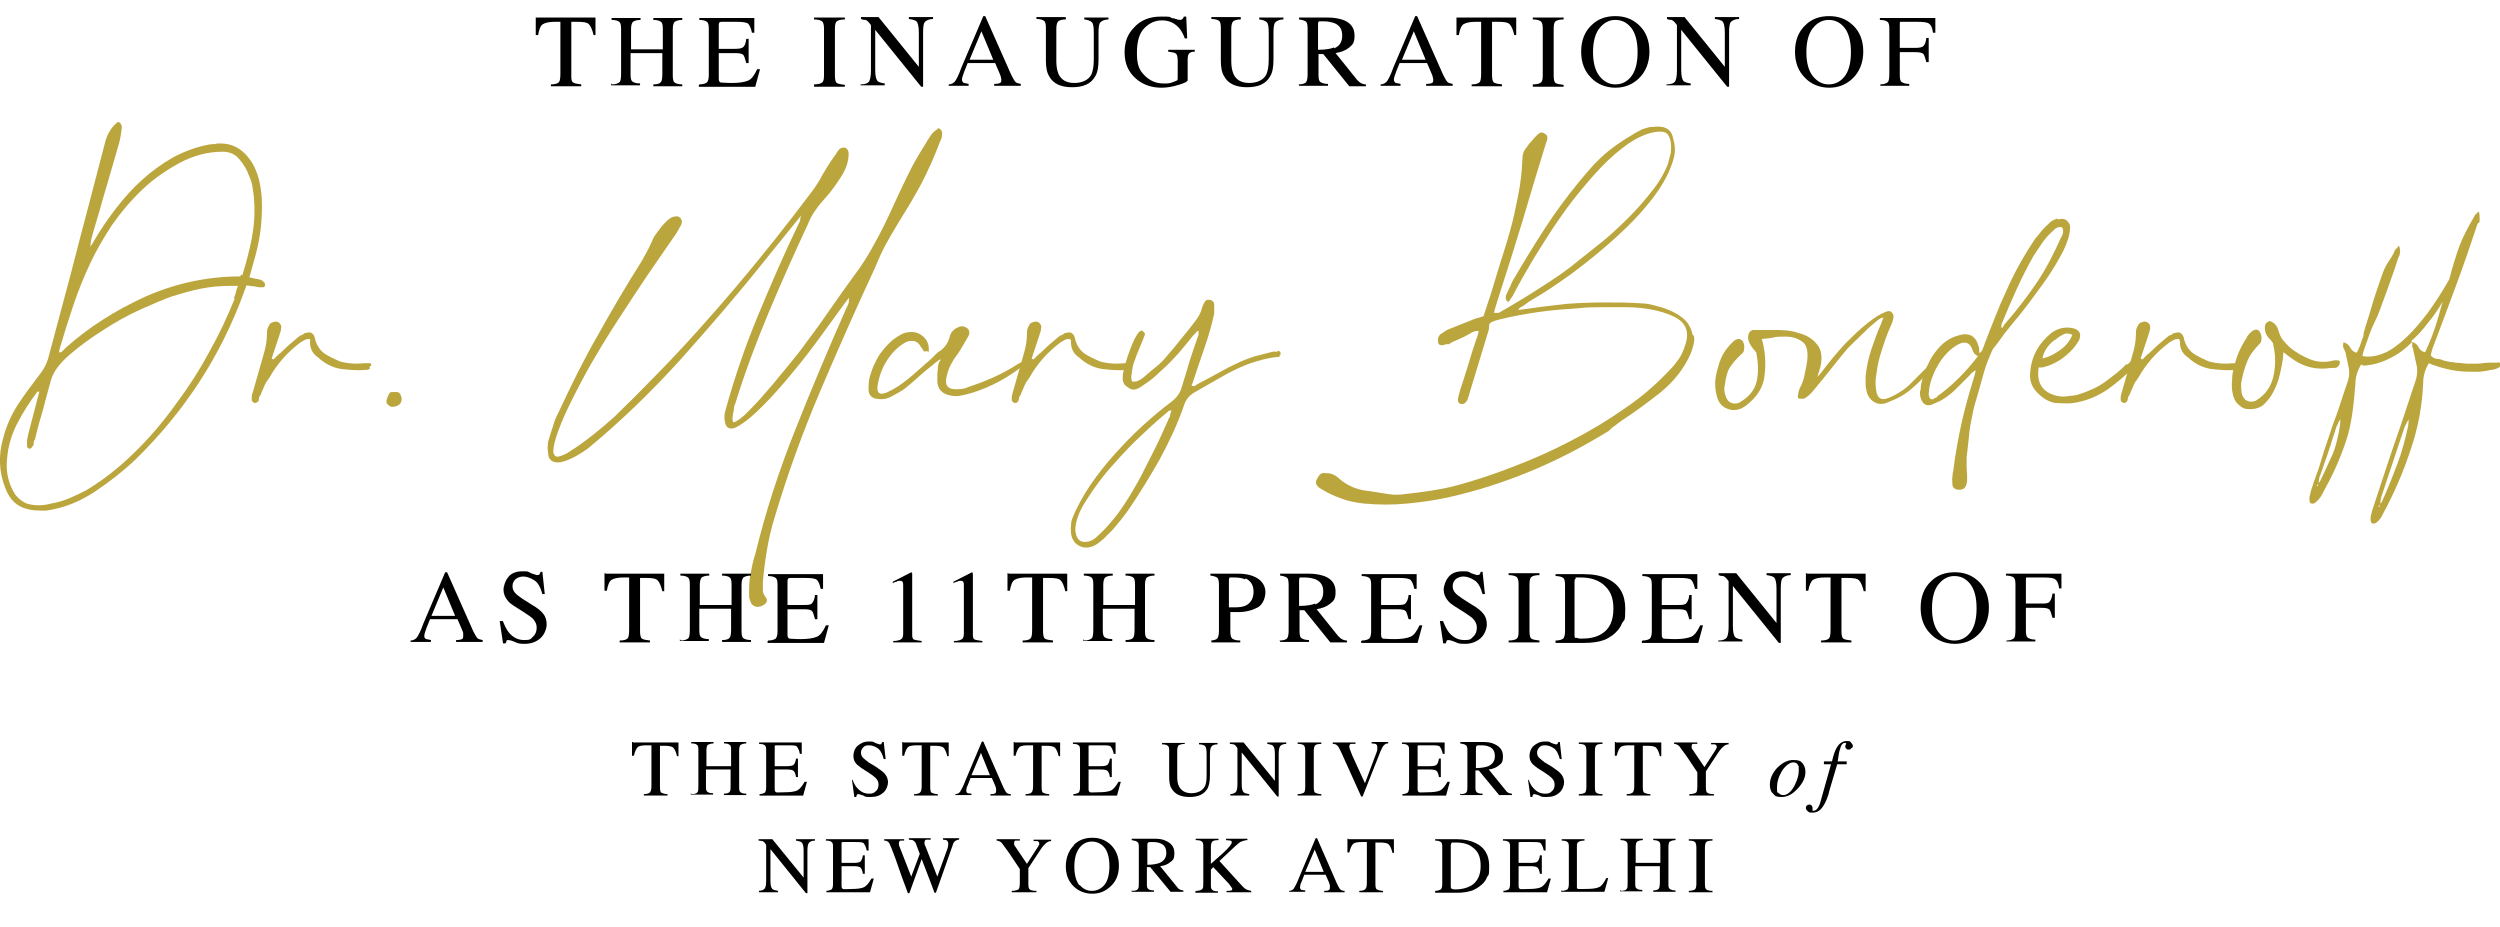 <?xml version="1.0" encoding="UTF-8"?>
<svg id="Layer_1" xmlns="http://www.w3.org/2000/svg" version="1.1" viewBox="0 0 527.3 195.5">
  <!-- Generator: Adobe Illustrator 29.3.1, SVG Export Plug-In . SVG Version: 2.1.0 Build 151)  -->
  <defs>
    <style>
      .st0 {
        fill: #bba53d;
      }
    </style>
  </defs>
  <g>
    <path class="st0" d="M55.4,59.3c.3.2.5.4.5.7s0,.6-.6.6-.9,0-1.6-.2c-.7,0-1.3-.2-1.7-.2-.2.5-.4,1-.6,1.6-4.9,13.4-12.5,25-22.7,35-2.5,2.4-5.4,4.7-8.7,6.9-3.3,2.2-6.7,3.5-10.3,4-1.5,0-2.9,0-4.2-.4-2.1-.6-3.5-2-4.4-4.4-1.3-3.3-1.5-6.9-.4-10.6.7-2.7,1.8-5,3.1-7s2.8-4,4.4-6.1c.8-1,1.5-2.1,1.9-3.4l4.9-18.3c1.2-4.7,2.4-9.3,3.6-13.8,1.2-4.6,2.4-9.2,3.6-13.8.4-1.5,1.1-2.7,2-3.6s.8-.5,1.1-.4c.2.2.4.5.4,1-.2,1.3-.3,2.3-.5,3l-2.6,9c-.6,2-1.2,4-1.7,5.9-.6,2-1.2,3.9-1.7,5.9,0,.2-.1.5-.1.7s0,.5-.1.7c.5-.7.8-1.2,1-1.6,1.3-2.2,2.8-4.4,4.5-6.6,1.7-2.2,3.5-4.2,5.5-6,2-1.8,4.2-3.4,6.5-4.7,2.4-1.3,4.9-2.2,7.5-2.7.2,0,.5-.1.8-.1s.6,0,.8-.1c3.2-.3,5.6,1,7.5,3.9.7,1.2,1.2,2.4,1.5,3.6.3,1.2.5,2.5.6,3.9.2,4.1-.2,8.2-1.4,12.5-.2.7-.4,1.4-.6,2.1-.2.7-.4,1.4-.6,2.2.2,0,.7.2,1.4.3s1.2.3,1.4.4h0ZM49.4,62.7c.2-.4.3-.8.4-1.2,0-.4.3-.8.4-1.2-.4,0-.7,0-1,0h-.7c-2.2,0-4.2.2-6.2.6-2,.4-4,1-6,1.6-1.7.6-3.8,1.5-6.5,2.7-2.7,1.2-5.4,2.7-8,4.4-2.7,1.7-5,3.4-7.1,5.2-2.1,1.8-3.4,3.6-3.9,5.2-.6,2.2-1.2,4.3-1.7,6.3-.6,2-1.2,4.1-1.7,6.3-.2.3-.3.6-.3.9s0,.5-.3.7c-.2.4-.4.5-.7.4-.2,0-.4-.2-.4-.6s0-.8,0-1.1c0-.3.2-.7.2-1.1.4-1.6.8-3.1,1.2-4.6.4-1.5.8-3,1.2-4.6h-.4c-1.6,2.1-3,4.3-4.2,6.6-1.2,2.3-2,4.8-2.2,7.5-.3,2.7.2,5.2,1.7,7.6.7.9,1.5,1.5,2.4,1.9,1.7.5,3.4.5,5.2,0,1.3-.2,2.6-.6,3.8-1.1s2.4-1.1,3.6-1.7c3.5-2.1,6.8-4.7,10-7.8,3.2-3.1,6.1-6.5,8.7-10.1,2.7-3.6,5.1-7.3,7.2-11.2,2.2-3.9,3.9-7.6,5.4-11.3l-.2-.3ZM51.1,58.1c.8-2.6,1.5-5.2,2-7.8s.7-5.3.5-7.9c0-.9-.2-1.8-.3-2.7s-.4-1.8-.8-2.7c-.4-1.2-1.1-2.3-2-3.4-.9-1.1-2.1-1.6-3.5-1.6-3.2,0-6.2.8-9.2,2.4-2.9,1.6-5.5,3.4-7.8,5.6-2.5,2.4-4.6,4.9-6.4,7.5-1.7,2.6-3.3,5.3-4.6,8.1-1.3,2.8-2.5,5.7-3.5,8.7-1,3-2,6.1-2.9,9.2,0,.2-.1.3-.1.4s0,.3-.1.4h.5c.2-.2.3-.3.4-.4.1,0,.3-.2.4-.4,5-4.5,10.7-8.1,17.1-11,6.4-2.8,13.1-4.2,19.9-4.2,0-.2.2-.4.2-.4l.2.2Z"/>
    <path class="st0" d="M78,77.2c0,.3,0,.5,0,.6-.2,0-.3.2-.4.2s-.3,0-.4,0c-1.9.2-3.7,0-5.4-.2-1.7-.3-3.3-1.1-4.7-2.4-1.2-.8-1.7-1.9-1.7-3.1s0-.3,0-.4,0-.2,0-.4c-.4,0-.8,0-1.1.2-.3.2-.6.3-.9.5-2.8,2.1-5,4.6-6.6,7.5-.2.2-.3.5-.5.7s-.3.5-.5.9c-.3.7-.6,1.4-.9,2.1-.2.2-.3.5-.3.7s0,.5-.3.7-.4.2-.6.2c-.4-.2-.6-.4-.6-.6v-.7c0-.2,0-.5.2-.9.4-1.4.8-2.8,1.2-4.2.4-1.4.8-2.8,1.2-4.2.4-1.4.6-2.7.6-3.9s.2-1.5.5-1.9c0-.3.4-.6,1-.7.4-.2.8,0,1.1.2.3.3.5.6.4,1.1,0,.4-.2,1-.5,1.9l-1.5,4.5c.2.2.3.2.4.2.2-.2.5-.5.7-.7s.5-.5.8-.7c.6-.6,1.2-1.1,1.8-1.7.6-.5,1.3-1.1,1.9-1.6.2-.2.4-.3.6-.4.2,0,.5-.2.7-.4.7-.2,1.3-.3,1.6,0,.3.2.6.6.7,1.4.4,1.3,1.1,2.3,2,2.9s2,1.1,3.1,1.6c1.7.5,3.5.6,5.4.4h.9c.2,0,.4,0,.4.4v.2Z"/>
    <path class="st0" d="M81.5,84.9c0-.2,0-.5.2-1s.3-.8.5-1c0-.2.3-.2.6-.2h.6c.2,0,.3,0,.4,0,.3,0,.6.3.7.6.3.6.3,1.2,0,1.7s-1,.8-1.6.8-.5,0-.9-.3c-.3-.2-.5-.5-.5-.8h.1Z"/>
    <path class="st0" d="M197.8,27c.7.2,1,.7.9,1.4,0,.4-.1.9-.4,1.4-1.2,3.2-2.5,6.1-4,9-1.5,2.8-3.2,5.6-5,8.5-.9,1.5-1.8,3-2.6,4.5s-1.5,3.1-2.2,4.8c-4,8.6-7.8,17.2-11.5,25.9s-6.9,17.5-9.6,26.6c-.7,2.2-1.2,4.4-1.6,6.7-.4,2.3-.7,4.6-.9,7v1.7c0,.6.3,1.1.7,1.6.3.5.2,1-.4,1.4-.4.3-.9.5-1.4.5-.8,0-1.4-.5-1.6-1.4-.2-.4-.2-.8-.2-1.1v-1c0-1.3.1-2.6.4-3.9.2-1.2.5-2.5.9-3.7,2.2-9.1,5.1-17.9,8.5-26.4,3.4-8.6,7-17.1,10.8-25.7.2-.3.3-.6.4-.9,0-.3.1-.6.1-1.1-.2.2-.6.7-1.1,1.4-1.1,1.5-2.6,3.6-4.5,6.2s-3.9,5.3-6.1,7.9c-2.2,2.7-4.3,5.1-6.5,7.3-2.2,2.2-4.1,3.8-5.8,4.6-1.2.5-2,0-2.2-1.2-.2-.9-.1-1.7.1-2.4,1.9-6.9,4.2-13.6,6.9-20.1s5.5-13,8.6-19.4c.2-.3.3-.6.3-.9s.1-.6.3-.9c-1.4,1.7-2.8,3.5-4.2,5.2s-2.8,3.5-4.2,5.2c-5.6,7-11.5,13.8-17.4,20.4-6,6.6-12.4,12.8-19.3,18.5-.7.5-1.6,1.1-2.7,1.7s-2.1,1-3.1,1.2c-1.7.2-2.6-.5-2.6-2.1-.2-.9,0-1.7,0-2.2.3-1.1.7-2.2,1-3.2.3-1.1.7-2.1,1.2-3,2.6-5.6,5.3-11.1,8.3-16.3,2.9-5.2,6-10.5,9.3-15.7.4-.7.8-1.5,1.2-2.2s.7-1.5,1.1-2.3c0-.2.3-.6.7-1.2.4-.5.8-1.1,1.2-1.6.5-.5.9-1,1.4-1.4s.9-.6,1.2-.6c.7-.2,1.1,0,1.4.4.3.4.3.9,0,1.5-.2.2-.3.5-.4.7-.1.2-.3.4-.4.7-2.1,3-4.1,6-6.2,9-2,3-4,6-6,9.1-.8,1.2-2,3.1-3.6,5.7-1.5,2.5-3.1,5.2-4.6,8.1s-2.9,5.6-4,8.3c-1.1,2.7-1.7,4.7-1.7,6.2.2.7.5,1,1.1.9.8-.2,1.5-.5,2.1-.9,3.5-2.2,6.7-4.8,9.7-7.5,2.9-2.8,5.8-5.7,8.7-8.7,6-6.1,11.7-12.5,17.2-19s10.8-13.2,15.9-20c.5-.7,1-1.4,1.4-2.1.4-.7.8-1.5,1.2-2.1.4-.7.8-1.3,1.2-1.9.4-.6.8-1.2,1.2-1.7,0-.2.2-.3.3-.5s.3-.3.4-.5c.5-.3,1-.4,1.4-.1.3.2.5.6.5,1.1,0,1.6-.5,3.2-1.6,4.9s-2.1,3.1-3.1,4.2c-.8.9-1.6,1.8-2.2,2.7-.7.9-1.2,1.9-1.7,3.1-2.9,6.2-5.7,12.5-8.3,18.7-2.6,6.2-5,12.6-7,19.1-.2.4-.3.8-.3,1.1s-.1.7-.2,1.1c0,.3-.1.6-.1.9s0,.6.2.9c.7-.2,1.9-1,3.4-2.6,1.5-1.5,3.1-3.3,4.7-5.2,1.6-2,3.2-3.8,4.6-5.6,1.5-1.8,2.4-3.1,2.9-3.8,1.7-2.2,3.3-4.5,4.9-6.8,1.6-2.3,3.2-4.6,4.9-6.9,1.7-2.2,3.1-4.5,4.4-6.9,1.3-2.3,2.5-4.8,3.7-7.4,1.1-2.4,2.2-4.8,3.3-7,1.1-2.3,2.4-4.5,3.8-6.7.3-.6.7-1.1,1-1.6s.8-1,1.5-1.4v-.2Z"/>
    <path class="st0" d="M215.8,76.1l.9.2-.5.5c-.2.2-.3.3-.5.4-3.2,2.5-6.7,4.4-10.5,5.6-.8.2-1.6.5-2.4.6-.7.2-1.5.2-2.4,0-1.7-.3-2.7-1.4-2.7-3.1s0-1.4.1-2.4c0-1,.3-1.7.7-2.1-.3,0-.7.3-1.2.7-.5.4-.8.7-1.1.9-.9.7-1.8,1.5-2.7,2.3s-1.8,1.6-2.7,2.3c-1,.7-2,1.2-2.9,1.7-1,.5-2,.6-3.1.4-1-.2-1.5-.8-1.6-1.7,0-1.1,0-2.1.3-3.1s.6-1.9,1.1-2.8c.4-.9.9-1.8,1.6-2.6.6-.8,1.3-1.5,2.1-2.2,1.2-.9,2.2-1.5,3.1-1.6,1.2-.2,2.2,0,3.1.7.9.7,1.4,1.6,1.4,2.8s0,.5-.2.5-.5,0-.9,0c0-.2-.1-.3-.2-.4,0,0-.1-.3-.3-.4-.6-1.3-1.6-1.7-3.1-1.2-1.7.9-3,2.2-4.1,3.9-1.1,1.7-1.7,3.5-2,5.3-.2,1.6.4,2.1,1.9,1.5l1.2-.6c.4-.2.8-.5,1.2-.7,1.3-.9,2.6-1.9,3.7-2.9,1.1-1,2.3-2,3.4-3,.3-.3.6-.6.9-.9.2-.2.5-.5.9-.7,1.1-.8,1.7-1.8,2-2.9.2-1.1,1-1.8,2.1-2.2.7-.2,1.2,0,1.7.4.4.4.5,1,.1,1.7-.2.4-.5.8-.7,1.2-.2.4-.5.8-.7,1.2-.4.7-.8,1.3-1.2,1.8s-.7,1.1-1.1,1.8c-.4.8-.7,1.7-.9,2.7-.3,1.6.3,2.4,2,2.4s2-.2,2.7-.5c3.7-1.2,7.1-2.7,10.2-4.7.5-.3.9-.5,1.2-.6h0Z"/>
    <path class="st0" d="M238.6,77.2c0,.3,0,.5-.1.6-.2,0-.3.2-.4.2s-.3,0-.4,0c-1.9.2-3.7,0-5.4-.2-1.7-.3-3.3-1.1-4.7-2.4-1.2-.8-1.7-1.9-1.7-3.1s-.1-.3-.1-.4,0-.2-.1-.4c-.4,0-.8,0-1.1.2s-.6.3-.9.5c-2.8,2.1-5,4.6-6.6,7.5-.2.2-.3.5-.5.7s-.3.5-.5.9c-.3.7-.6,1.4-.9,2.1-.2.2-.3.5-.3.7s-.1.5-.3.7-.4.2-.6.2c-.4-.2-.6-.4-.6-.6v-.7c0-.2.1-.5.2-.9.4-1.4.8-2.8,1.2-4.2.4-1.4.8-2.8,1.2-4.2.4-1.4.6-2.7.6-3.9s.2-1.5.5-1.9c0-.3.4-.6,1-.7.4-.2.8,0,1.1.2.3.3.5.6.4,1.1,0,.4-.2,1-.5,1.9l-1.5,4.5c.2.2.3.2.4.2l.7-.7c.2-.2.5-.5.8-.7.6-.6,1.2-1.1,1.8-1.7.6-.5,1.3-1.1,1.9-1.6.2-.2.4-.3.6-.4.2,0,.5-.2.7-.4.7-.2,1.3-.3,1.6,0,.3.2.6.6.7,1.4.4,1.3,1.1,2.3,2,2.9s2,1.1,3.1,1.6c1.7.5,3.5.6,5.4.4h.9c.2,0,.4,0,.4.4v.2Z"/>
    <path class="st0" d="M269.5,74c.4,0,.6.2.6.5s0,.3-.1.4c0,0-.2.2-.2.4,0,0-.2,0-.5,0-1.9.2-3.7.7-5.5,1.3-1.7.6-3.4,1.4-5.1,2.3-1.2.7-2.3,1.3-3.5,2-1.2.7-2.3,1.3-3.5,2-.8.5-1.5,1.3-1.9,2.4-1.4,4.1-3.2,7.9-5.2,11.6-2.1,3.7-4.3,7.3-6.7,10.8-.7.9-1.3,1.8-2.1,2.7-.7.9-1.4,1.7-2.2,2.4-.5.6-1.2,1.2-2,1.8-.8.6-1.7.9-2.5.9s-1.5-.3-2.1-.8-1-1.3-1.1-2.2c0-.5-.1-1,0-1.6,0-.6.1-1.1.3-1.6.9-2.3,2.2-4.6,3.7-6.9,1.6-2.3,3.3-4.5,5.2-6.6s3.8-4.1,5.9-6c2.1-1.9,4.1-3.6,6-5,1.2-.9,1.9-1.9,2.2-3,.6-1.9,1.2-3.8,1.7-5.6.6-1.8,1.2-3.7,1.9-5.6v-.8h-.2c-.2.2-.3.3-.4.4,0,0-.2.3-.4.4-1.1,1.4-2.2,2.7-3.3,4-1.1,1.2-2.3,2.5-3.6,3.6-1.2,1.2-2.4,2.2-3.7,3-.5.4-1,.7-1.6.9-.6.2-1.2,0-1.7-.4-.7-.4-1-.9-1.1-1.6,0-.6,0-1.3.2-1.9,0-.5.2-1.1.5-1.9.2-.8.5-1.6.8-2.4s.6-1.6,1-2.4c.4-.7.7-1.3,1.1-1.6.2-.2.5-.2.7,0s.4.4.4.6l-.4,1.1c-.3.8-.7,1.6-1,2.4-.3.7-.6,1.5-.9,2.4-.2.5-.3,1-.4,1.6,0,.5-.2,1.1-.2,1.6,0,0,0,.4.2.9.5,0,.9,0,1.3-.2.4-.2.7-.4,1.1-.7.8-.7,1.7-1.5,2.6-2.2.9-.7,1.7-1.5,2.4-2.4,1-1.2,2-2.3,2.9-3.5,1-1.2,1.9-2.3,2.8-3.5.8-1,1.4-2,1.6-3,.2-.5.3-.9.5-1.1.2-.6.7-.8,1.4-.6.5.2.7.5.7,1.1v1.7c-.5,2.4-1.2,4.8-2,7.1-.8,2.3-1.6,4.7-2.4,7.1,0,.2-.2.5-.4,1,.4.2.7.2.9,0s.4-.3.6-.4c1.4-.7,2.8-1.5,4.1-2.2,1.3-.7,2.7-1.5,4.1-2.1,1.2-.6,2.3-1,3.5-1.4,1.2-.3,2.3-.6,3.5-.9.7-.2,1.1-.2,1.4,0v-.3ZM246.5,88.3c.2-.2.3-.5.3-.7s.1-.6.3-1c-.2,0-.3,0-.4,0h-.1c-1.3,1.1-3.1,2.6-5.3,4.7-2.2,2-4.4,4.3-6.5,6.7-2.2,2.4-4,4.9-5.6,7.4-1.6,2.4-2.4,4.6-2.4,6.5.2,1.6.8,2.4,2,2.4s2-.5,3.1-1.6c1.2-1.1,2.3-2.4,3.6-4,1.2-1.6,2.4-3.4,3.6-5.5,1.2-2,2.2-4,3.2-6s1.9-3.7,2.6-5.3c.7-1.6,1.3-2.8,1.6-3.6h0Z"/>
    <path class="st0" d="M357.2,70.5c.2.7.2,1.5,0,2.2s-.4,1.5-.7,2.1c-1.4,3.1-3.5,5.7-6.3,8-2.8,2.2-5.5,4.2-8.3,6-.4.3-.9.7-1.3,1-.5.3-.9.7-1.3,1.1-.5.3-.8.5-1,.6-10.2,6.2-21,10.7-32.4,13.3-3,.7-6,1.1-9,1.4s-6.1.3-9.3,0c-1.7-.2-3.3-.5-4.8-1.1-1.5-.5-3.1-1.3-4.5-2.2-.7-.5-.9-1.1-.6-1.7.2-.4.4-.8.7-1.1.3-.3.7-.4,1.1-.3.5,0,1,0,1.5.2s1,.5,1.4.9c1.8,1.6,4,2.5,6.6,2.7,1.2.2,2.5.4,3.7.6s2.5.2,3.7,0c1.8-.2,3.6-.4,5.4-.7,1.8-.3,3.6-.6,5.4-1.1,3.7-1,7.7-2.3,11.8-3.9,4.2-1.6,8.3-3.4,12.3-5.5,4.1-2.1,7.9-4.4,11.6-7,3.7-2.5,6.8-5.3,9.5-8.2.7-.7,1.2-1.4,1.7-2.1s.9-1.6,1.2-2.5c1.2-3.1.4-5.2-2.4-6.5-1.5-.7-3-1.1-4.5-1.4-1.6-.3-3.4-.5-5.5-.5s-3.3,0-4.9,0-3.3,0-4.9.2c-2.9.2-5.8.4-8.5.8-2.8.4-5.6.9-8.4,1.6s-1.9,1.1-2.2,2.2l-4.1,13.5c0,.2-.1.4-.2.6,0,.2-.1.5-.2.6-.3.7-.8,1-1.4.9-.6-.2-.7-.7-.5-1.5l.4-1.5c.6-1.7,1.1-3.5,1.7-5.3.5-1.8,1.1-3.6,1.7-5.4.2-.3.3-.9.5-1.7-.4,0-.8,0-1.1.2-.3,0-.6.3-.8.4-.7.4-1.5.8-2.2,1.1-.7.3-1.5.6-2.2,1.1h-.6c-.7.3-1.2.3-1.5,0-.2-.2-.2-.6-.2-1s.2-.7.4-1c.7-.5,1.2-.8,1.5-1,1-.4,2-.8,3-1.2,1-.4,2-.8,3-1.2.7-.2,1.2-.3,1.7-.5.2-.7.5-1.4.7-2.1.2-.7.5-1.5.7-2.1.7-2.3,1.4-4.6,2.1-6.9.7-2.3,1.5-4.6,2.1-6.9.7-2.4,1.2-4.9,1.7-7.4s.8-5,.9-7.6c0-1.1.3-2,.9-2.6.3-.5.7-1,1.1-1.4.4-.5.8-.9,1.2-1.3.5-.5,1-.6,1.5-.2.5.2.7.7.5,1.4-.2.5-.3.9-.4,1.2-1.6,5.2-3.2,10.4-4.7,15.6-1.6,5.2-3.2,10.4-4.9,15.6-.2.7-.4,1.3-.6,1.9-.2.6-.4,1.3-.6,2.1.2,0,.4,0,.6,0s.3,0,.4,0c3-1.7,6-3.5,8.9-5.4,2.9-1.8,5.8-3.8,8.4-6,1.4-1.1,3-2.4,4.9-3.9,1.8-1.5,3.6-3.2,5.4-5s3.4-3.7,4.9-5.6c1.5-1.9,2.5-3.7,3.2-5.5.2-.7.4-1.5.6-2.3.1-.8.1-1.6,0-2.4-.2-.9-.5-1.5-.9-1.8s-1.1-.4-2-.3c-1.9.2-3.9,1.1-5.9,2.4-2,1.4-4,3.1-6,5.2-2,2.1-3.9,4.4-5.9,6.9-1.9,2.5-3.7,5.1-5.3,7.6-1.6,2.5-3.1,4.9-4.4,7.2-1.3,2.2-2.3,4.1-3.1,5.6-.2.2-.3.3-.4.5,0,.2-.2.3-.4.5-.3-.2-.5-.5-.5-.8s0-.5.1-.7c.3-.7.6-1.3.9-1.9.2-.6.5-1.2.9-1.8,2.1-3.6,4.2-7,6.4-10.4,2.2-3.4,4.6-6.6,7.2-9.8,1.1-1.3,2.1-2.5,3.1-3.6,1-1,2-2,3-2.8s2.1-1.6,3.2-2.3c1.1-.7,2.4-1.5,3.9-2.3.6-.2,1.2-.4,1.7-.5.6,0,1.2-.1,1.7-.1,1.8,0,2.9.8,3.2,2.5.4,1.3.5,2.6.2,3.9-.7,2.8-2.2,5.7-4.5,8.7s-5,5.8-8,8.5-6.1,5.2-9.2,7.5c-3.2,2.3-5.9,4.1-8.2,5.4-.4.2-.8.5-1.2.8-.4.3-.8.6-1.2.8-.2,0-.3.2-.3.2,0,0-.1.2-.3.4,1.7-.2,3.4-.5,5.1-.7s3.4-.4,5.1-.6c2.7-.2,5.3-.3,8-.3s5.3,0,8,.2c1,0,2.1.3,3.2.6,1.2.3,2.3.7,3.3,1.2s1.9,1.1,2.7,1.9c.7.8,1.2,1.8,1.4,2.9l.2.3Z"/>
    <path class="st0" d="M408.1,76.2c.2.2.2.5,0,.6,0,.2-.3.5-.6.9-1.5,1.7-2.9,3.1-4.2,4.2-1.3,1.2-3.1,2.2-5.2,3-.9.4-1.8.4-2.6,0-.8-.4-1.4-1.1-1.7-2-.2-.7-.3-1.3-.3-1.8v-1.8c.2-1.9.6-3.8,1.2-5.6.6-1.8,1.3-3.7,2.1-5.5,0-.2.1-.3.2-.5,0-.2.1-.3.2-.5v-.2c-.5,0-1,.4-1.7,1s-1.5,1.2-2.2,2c-.8.7-1.5,1.5-2.2,2.1l-1.4,1.4c-1.2,1.4-2.3,2.8-3.5,4.3s-2.3,2.9-3.5,4.3c-.6.8-1.3,1.5-2.2,2-.3,0-.7,0-1.1,0-.2-.2-.3-.5-.1-1,0-.2,0-.4.1-.6,0-.2.2-.4.2-.6.4-.7.7-1.5.9-2.3.2-.8.3-1.6.5-2.4.5-2.6.2-4.3-.7-5-1-.8-2.2-1.2-3.7-1.2s-1.7,0-2.6.2-1.7.2-2.4.3c.7,2.4.9,4.9.6,7.5-.2,2.6-1.6,4.8-4,6.6-.8.6-1.7.9-2.5.9s-1.7-.3-2.4-.9c-.7-.6-1.1-1.4-1.3-2.5-.2-1-.3-2-.2-2.9.1-1,.3-1.9.6-2.8.3-1.2.7-2.1,1.1-2.8.4-.7,1-1.5,1.9-2.4.7-.7,1.4-.9,1.9-.5.3.2.5.6.6,1.2,0,.5,0,1-.2,1.4l-.4.4c-1.2,1.1-2,2.1-2.5,2.9s-.8,2.1-1,3.6c-.2.8-.1,1.5.1,2.1.2.7.5,1.3,1.1,1.6.6.3,1.2.3,1.9,0,2-1.2,3.2-2.6,3.6-4.4.4-1.7.4-3.7,0-5.7,0-.2,0-.4-.2-.6s-.3-.5-.5-.6c-.7-.9-1.1-1.7-1.1-2.4s.3-1.4,1-1.6h4.2c1.8,0,3.6,0,5.3.6,1.7.4,3.1,1.2,4.1,2.5,1,1.2,1.2,3.1.4,5.6-.2.4-.2.6-.2.6,0,0,0,.2-.2.6.4-.4.7-.7.9-1,.7-.9,1.5-2,2.6-3.3s2.2-2.6,3.5-3.8c1.2-1.2,2.5-2.4,3.8-3.4s2.5-1.8,3.6-2.2c.7-.3,1.1-.2,1.4.2.3.4.4.8.2,1.2,0,.4-.2.8-.3,1.1-.1.3-.3.6-.4.9-.7,1.6-1.2,3.1-1.7,4.7-.5,1.5-.9,3.1-1.1,4.8-.2,1-.3,2.2-.1,3.5.2,1.8,1.1,2.4,2.7,1.7,1.9-.8,3.4-1.8,4.5-2.9s2.3-2.3,3.7-3.7c.5-.5.9-.8,1.2-1,0,0,.3,0,.7.2h-.4Z"/>
    <path class="st0" d="M434,46.3c.7-.2,1.4-.2,1.9.2s.8,1,.7,1.7c0,1.2-.5,2.8-1.4,4.7-1,1.9-2.1,3.8-3.4,5.7s-2.7,3.7-4,5.5c-1.3,1.7-2.4,3.1-3.2,4-.7.9-1.5,1.8-2.2,2.8s-1.4,1.9-2.1,2.8c-.2.4-.6,1.3-1.1,2.6-.5,1.3-.9,2.7-1.3,4.2s-.8,2.9-1.2,4.2c-.4,1.3-.6,2.3-.7,2.9-.3,1.4-.6,2.9-.7,4.4-.2,1.5-.3,3.1-.5,4.5v1.9c0,.6.1,1.3.1,1.9v1.1c0,.3-.1.6-.2.9-.2.7-.7,1-1.5,1s-1.4-.4-1.4-1.2-.1-1,0-1.5c0-.5.1-1,.2-1.4.4-3.3,1-6.6,1.7-9.8.7-3.2,1.6-6.4,2.6-9.6l.4-1.5v-.2c-.6.3-1,.7-1.4,1.2l-2.7,2.7c-.9.9-1.8,1.6-2.9,2.3-.7.4-1.5.7-2.1,1-1.2.5-2.1,0-2.5-1.4-.2-.7-.2-1.2,0-1.7,0-1,.3-2.1.7-3.3.4-1.2,1-2.4,1.6-3.5.7-1.1,1.5-2.1,2.4-2.9s2-1.4,3.1-1.7c1.2-.4,2.1-.4,2.9,0s1.3,1.3,1.6,2.5c0,.2.1.7.1,1.2.3-.2.6-.5.7-.9.1-.3.3-.7.4-1.1.7-1.9,1.5-3.8,2.2-5.6.7-1.8,1.5-3.7,2.4-5.6,1.7-3.9,3.8-7.6,6.1-11,.4-.5.9-1,1.3-1.6.5-.5.9-1,1.4-1.4.4-.5,1-.9,1.9-1.2h.1ZM408.6,83.6c3.2-2.3,6-5.1,8.6-8.5-.6-.2-1-.7-1.2-1.4-.5-1.4-1.5-1.8-2.9-1.1-1.7.9-3,2.3-4.1,4-1.1,1.8-1.8,3.6-2.1,5.4,0,.4-.1.8-.1,1.1s.1.7.4,1.1c.2,0,.4,0,.6,0,.2-.2.3-.3.4-.3s.3,0,.4-.3h0ZM434.8,50c.4-.7.5-1.5.1-2.1-.6,0-1,0-1.1.2-.2,0-.5.3-.9.7-.8.7-1.6,1.6-2.2,2.5s-1.2,1.8-1.8,2.7c-1.3,2.3-2.5,4.7-3.6,7.1-1.1,2.4-2.1,4.8-3.1,7.2,0,.2-.1.4-.1.7l.2.2c.3-.5.5-.8.6-.9,2.6-3,4.8-5.9,6.7-8.7,1.9-2.8,3.6-6.1,5.2-9.7h0Z"/>
    <path class="st0" d="M448.7,76.9c.4-.4.7-.7.9-.7h1.3c-.2.4-.3.7-.4.7-1.7,1.9-3.7,3.6-5.9,5.2-2.2,1.5-4.6,2.5-7.3,2.9-1.3.2-2.6,0-3.8,0-1.2-.2-2.3-.8-3.3-1.7-1.5-1.3-2.2-2.9-2-4.6.2-3.4,1.7-6.2,4.5-8.5,1.4-1,2.9-1.3,4.4-1s2,1.2,1.4,2.6c-.2.3-.4.6-.6.9s-.4.6-.7.9c-1.8,2-3.9,3.3-6.4,3.9h-.8c-.5,3.3.8,5.3,3.9,6,.9.2,1.8.2,2.6,0,.8,0,1.7-.2,2.5-.5,1.8-.6,3.6-1.4,5.2-2.6s3.1-2.3,4.4-3.7v.2ZM433.5,71.6c-1.5,1.1-2.4,2.4-2.7,4,1.4-.3,2.7-1,3.9-1.9,1.2-.9,2-2,2.4-3.1-.7-.3-1.4-.4-2,0-.6.3-1.1.6-1.6,1.1h0Z"/>
    <path class="st0" d="M472.5,77.2c0,.3,0,.5-.1.6-.2,0-.3.2-.4.2s-.3,0-.4,0c-1.9.2-3.7,0-5.4-.2-1.7-.3-3.3-1.1-4.7-2.4-1.2-.8-1.7-1.9-1.7-3.1s-.1-.3-.1-.4,0-.2-.1-.4c-.4,0-.8,0-1.1.2-.3.2-.6.3-.9.5-2.8,2.1-5,4.6-6.6,7.5-.2.2-.3.5-.5.7s-.3.5-.5.9c-.3.7-.6,1.4-.9,2.1-.2.2-.3.5-.3.7s-.1.5-.3.7c-.2.2-.4.2-.6.2-.4-.2-.6-.4-.6-.6v-.7c0-.2.1-.5.2-.9.4-1.4.8-2.8,1.2-4.2.4-1.4.8-2.8,1.2-4.2.4-1.4.6-2.7.6-3.9s.2-1.5.5-1.9c0-.3.4-.6,1-.7.4-.2.8,0,1.1.2.3.3.5.6.4,1.1,0,.4-.2,1-.5,1.9l-1.5,4.5c.2.2.3.2.4.2.2-.2.5-.5.7-.7s.5-.5.8-.7c.6-.6,1.2-1.1,1.8-1.7.6-.5,1.3-1.1,1.9-1.6.2-.2.4-.3.6-.4.2,0,.5-.2.7-.4.7-.2,1.3-.3,1.6,0,.3.2.6.6.7,1.4.4,1.3,1.1,2.3,2,2.9s2,1.1,3.1,1.6c1.7.5,3.5.6,5.4.4h.9c.2,0,.4,0,.4.4v.2Z"/>
    <path class="st0" d="M493.3,76.1c.2,0,.3.2.2.4,0,.4-.2.7-.5.9-.2.2-.4.2-.6.2s-.5,0-.7,0c-3.2.5-6-.2-8.6-2.2-.2-.2-.5-.3-.7-.5s-.5-.4-.8-.6c0,1-.2,2.2-.5,3.6s-.6,2.7-1.2,3.9c-.5,1.2-1.2,2.3-2.1,3.2-.8.9-1.9,1.3-3.2,1.3s-1.7-.3-2.4-.9c-.7-.6-1.1-1.4-1.3-2.5-.2-.9-.2-1.9-.1-2.9,0-1,.2-2,.5-2.9.5-2.2,1.4-4.1,2.6-5.9,0-.2.3-.5.6-.9.7-.7,1.4-1,1.9-.6.3.3.5.8.6,1.3,0,.5,0,1-.2,1.3-1.3,1.3-2.3,2.6-2.8,3.9-.5,1.2-1,2.8-1.3,4.6,0,.6,0,1.3.1,2.1.2.7.5,1.3,1.1,1.6.6.3,1.2.3,1.9,0,2-1.2,3.2-2.9,3.7-5.1s.5-4.4,0-6.5c0-.2,0-.5-.2-.7s-.3-.5-.5-.6c-.7-.7-1.1-1.5-1.1-2.4s.3-1.2,1-1.5c1,.3,1.6,1,1.9,2.1.2.7.5,1.4.9,1.9s.9,1,1.4,1.5c1.4,1.2,2.9,2,4.4,2.6s3.2.7,5,.2h1.3-.3Z"/>
    <path class="st0" d="M526.9,76.4c.3,0,.5.2.5.5s-.2.6-.5.7c-.4.2-.9.4-1.4.4-.8.2-1.6.3-2.4.4-.8,0-1.6,0-2.4,0-2.4,0-4.9-.5-7.4-1.4-.2,0-.5-.2-1-.4-.8,1.3-1.2,2.7-1.2,4.1-.2,4.9-1.1,9.7-2.7,14.3-1.5,4.6-3.5,9.2-5.9,13.6-.2.5-.6,1-1,1.4s-.8.5-1.1.4c-.2,0-.4-.3-.4-.9s0-.5.1-.8c0-.3.2-.6.2-.9,1-3.1,2-6.1,3-9.1s2-6,3.1-9.1l1.5-4.5c.5-1.5,1-3.1,1.5-4.5.4-1.1.5-2.1.4-3.1-.2-1-.4-1.9-.6-2.8,0-.3-.2-.6-.2-.9s-.2-.5-.2-.7-.1-.3,0-.4v-.6c-1.4,1.4-2.9,2.6-4.6,3.4-1.7.9-3.4,1.4-5.2,1.6-.2,0-.3,0-.5,0-.2,0-.3-.2-.5-.2-.8,1.3-1.2,2.7-1.2,4.1-.2,2.4-.4,4.6-.7,6.5-.3,2-.7,3.8-1.3,5.6-.6,1.8-1.3,3.6-2.1,5.4-.8,1.8-1.9,3.9-3.1,6.1-.3.5-.7.9-1,1.2-.4.4-.8.5-1.1.4-.2,0-.4-.3-.4-.9s0-.5.1-.8c0-.3.2-.6.2-.9.5-1.5.9-2.8,1.3-3.8s.7-2.1,1-3.1.6-2,1-3.1.8-2.4,1.3-3.9c.6-1.5,1.1-3,1.6-4.5s1-3.1,1.5-4.5c.4-1.1.5-2.1.3-3.1s-.4-1.9-.6-2.8c0-.4-.3-1-.6-1.6,0-.4,0-.7.1-1,.7.2,1.1.5,1.4,1.1s.8,1,1.4,1.1c.3-.7.6-1.2.7-1.6.3-.9.5-1.5.6-1.6,0-.2.1-.3.1-.3v-.3c0-.2.1-.7.4-1.6.6-1.9,1.2-3.8,1.7-5.6.6-1.8,1.2-3.7,1.9-5.6.3-.9.7-1.7,1.2-2.5.5-.7,1-1.5,1.4-2.4,0-.2.2-.3.4-.5.2-.2.3-.4.5-.6.2.6.3,1.1.2,1.5,0,.4-.2.8-.4,1.2-.5,1.6-1,3.1-1.6,4.7-.5,1.5-1.1,3.1-1.7,4.7-.5,1.4-.9,2.5-1.2,3.1-.3.7-.6,1.2-.8,1.7-.2.5-.5,1.1-.7,1.7-.2.7-.6,1.7-1.1,3.1,0,.2-.2.5-.2.7s-.2.5-.2.9c1.5.3,3,0,4.5-.6s3.1-1.8,4.7-3.3,3.1-3.3,4.7-5.4c1.5-2.1,3-4.4,4.4-6.9.7-2.7,1.4-4.9,2.1-6.9.7-1.9,1.8-4,3.2-6.4,0-.2.4-.5.9-1,.2.4.2,1,.2,1.6s0,.8-.4.9c-1.5,4.5-3,8.9-4.6,13.2s-3.2,8.7-4.9,13.1c0,.2-.2.5-.2.7s-.2.5-.2.9c.4.4.9.7,1.4.7s1,.2,1.5.4c.8.2,1.6.3,2.4.4.8,0,1.6.2,2.4.2s1.5,0,2.2,0c.7,0,1.5-.2,2.2-.2s1,0,1.9,0h.2ZM488.9,102.5c0-.2,0-.3.1-.5l-.4.5h.3ZM493.5,90c0-.2.1-.5.1-.8s0-.6.1-.8c-.2.2-.4.5-.5.7,0,.2-.2.5-.4.9-.4,1.2-.7,2.3-1,3.1-.2.8-.5,1.5-.7,2.2s-.5,1.5-.8,2.3-.6,1.9-1.1,3.1c0,.2-.1.4-.1.6s0,.5-.1.6c.2-.2.4-.4.4-.5.6-1.2,1.1-2.3,1.5-3.2.4-.9.8-1.7,1.1-2.4.3-.7.6-1.6.8-2.4.2-.9.5-2,.7-3.4h0ZM501.9,106.9c0-.2,0-.3.1-.5l-.4.5h.3ZM507.9,90c0-.2.1-.5.1-.8s0-.6.1-.8c-.3.4-.6,1-.9,1.6-.8,2.5-1.7,5-2.5,7.5s-1.7,5-2.5,7.5c0,.2-.1.5-.1.7s0,.5-.1.6c.2-.2.4-.4.4-.5,1.2-2.6,2.2-5.2,3.2-7.8,1-2.6,1.7-5.3,2.3-8h0ZM508.7,72.1c.7.2,1.1.5,1.4,1.1s.8,1,1.4,1.1c.8-1.7,1.5-3.4,2.1-5.2.6-1.8,1.1-3.7,1.6-5.5-.9,1.6-1.9,3.1-3.1,4.5-1.1,1.5-2.3,2.8-3.6,3.9h.2Z"/>
  </g>
  <g>
    <path d="M113.2,3.7h12.4v3.7c0,0-.4,0-.4,0-.3-1.2-.6-1.9-1-2.3-.4-.4-1.2-.5-2.5-.5h-1.2v11.2c0,.8,0,1.4.4,1.6.3.2.8.3,1.7.4v.4h-6.4v-.4c.9,0,1.5-.2,1.7-.5.2-.2.3-.8.3-1.8V4.6h-1.2c-1.2,0-2,.2-2.5.5s-.8,1.1-1,2.3h-.5v-3.7h.2Z"/>
    <path d="M129.1,17.8c.9,0,1.4-.3,1.6-.5.2-.2.3-.8.3-1.8V6.1c0-.8-.1-1.3-.4-1.5-.2-.2-.8-.4-1.6-.4v-.4h6.1v.4c-.8,0-1.3.2-1.6.4-.2.2-.4.7-.4,1.5v4.3h6.7v-4.3c0-.8-.1-1.3-.4-1.5-.2-.2-.8-.4-1.6-.4v-.4h6.1v.4c-.8,0-1.3.2-1.6.4-.2.2-.4.7-.4,1.5v9.8c0,.8.1,1.3.4,1.5.2.2.8.4,1.6.4v.4h-6.1v-.4c.9,0,1.4-.2,1.6-.5.2-.2.3-.8.3-1.8v-4.3h-6.7v4.5c0,.8.1,1.3.4,1.5.2.2.8.4,1.6.4v.4h-6.1v-.4l.2.2Z"/>
    <path d="M147.5,17.8c.8,0,1.3-.2,1.6-.4.2-.2.4-.7.4-1.5V6.1c0-.8-.1-1.3-.4-1.5-.2-.2-.8-.4-1.6-.4v-.4h11.6v3.1h-.5c-.2-1-.5-1.6-.8-1.9-.4-.3-1.2-.4-2.5-.4h-3c-.3,0-.5,0-.6.2s-.1.3-.1.6v4.9h3.4c.9,0,1.5-.1,1.8-.4.3-.3.5-.8.6-1.7h.5v5.1h-.5c-.2-.8-.4-1.4-.6-1.7-.3-.3-.8-.4-1.8-.4h-3.4v5.4c0,.4.1.7.4.8.3,0,1.1.1,2.5.1s2.6-.2,3.3-.5,1.3-1.1,1.9-2.4h.6l-1,3.7h-11.9v-.4h.1Z"/>
    <path d="M171.7,17.8c.9,0,1.5-.2,1.7-.4.3-.2.4-.7.4-1.6V6.1c0-.8-.1-1.3-.4-1.6-.3-.2-.8-.4-1.7-.4v-.4h6.5v.4c-.9,0-1.5.2-1.7.4-.3.2-.4.8-.4,1.6v9.8c0,.8.1,1.4.4,1.6.3.2.8.3,1.7.4v.4h-6.5v-.4h0Z"/>
    <path d="M181.6,17.8c.9,0,1.5-.3,1.7-.6s.4-1.1.4-2.2V5.3l-.3-.4c-.3-.4-.6-.6-.8-.7-.2,0-.6,0-1-.2v-.4h3.7l8.5,10.5v-7.3c0-1.2-.2-2-.5-2.3-.2-.2-.8-.4-1.6-.5v-.4h5.1v.4c-.8,0-1.4.3-1.7.6-.3.3-.4,1.1-.4,2.2v11.5h-.4l-9.7-12v8.5c0,1.2.2,2,.5,2.3.2.2.7.4,1.5.5v.4h-5.1v-.4.2Z"/>
    <path d="M200.1,18.2v-.4c.6,0,1-.3,1.3-.6.3-.4.8-1.3,1.4-3l4.6-10.8h.4l5.5,12.4c.4.8.7,1.3.9,1.5.2.2.6.3,1.1.4v.4h-5.6v-.4c.6,0,1.1-.1,1.2-.2.2,0,.3-.3.3-.6s0-.3-.1-.6c0-.3-.2-.6-.3-.9l-.9-2.1h-5.8c-.6,1.4-.9,2.3-1,2.6-.1.3-.2.6-.2.8,0,.4.1.6.4.8.2,0,.5.1,1,.2v.4h-4.3.1ZM209.5,12.6l-2.5-6-2.5,6h5Z"/>
    <path d="M224.8,3.7v.4c-.8,0-1.4.2-1.6.4s-.4.7-.4,1.5v7c0,1.1.2,2,.5,2.7.6,1.2,1.7,1.8,3.3,1.8s3-.6,3.6-1.8c.3-.7.5-1.7.5-3.1v-5.7c0-1.2-.1-1.9-.4-2.2-.3-.3-.8-.5-1.6-.6v-.4h5.1v.4c-.8,0-1.4.3-1.7.6-.3.3-.4,1.1-.4,2.2v5.7c0,1.5-.2,2.7-.7,3.5-.9,1.6-2.5,2.3-4.9,2.3s-4-.8-4.8-2.3c-.5-.8-.7-1.9-.7-3.3v-6.9c0-.8-.1-1.3-.4-1.5-.2-.2-.8-.4-1.6-.4v-.4h6.2,0Z"/>
    <path d="M247.3,3.8c.8.2,1.3.4,1.4.4.3,0,.5,0,.7-.2.1,0,.2-.3.3-.5h.5l.2,4.6h-.5c-.4-1.1-.9-1.9-1.4-2.4-.9-.9-2-1.4-3.4-1.4s-2.6.5-3.7,1.6c-1.1,1.1-1.6,2.8-1.6,5.3s.5,3.6,1.6,4.7,2.4,1.7,3.9,1.7.6,0,.9,0,.7-.1,1-.2c.5-.2.8-.3,1-.4s.2-.3.2-.6v-3.5c0-.8-.1-1.4-.4-1.6-.2-.2-.8-.3-1.6-.4v-.4h5.6v.4c-.5,0-.9.1-1.1.3-.3.2-.4.7-.4,1.4v4.3c0,.3-.6.6-1.9,1-1.3.4-2.5.6-3.6.6-2.1,0-3.9-.6-5.4-1.9-1.6-1.4-2.4-3.2-2.4-5.5s.6-3.8,1.9-5.2c1.4-1.6,3.3-2.4,5.7-2.4s1.7,0,2.5.4h0Z"/>
    <path d="M261.7,3.7v.4c-.8,0-1.4.2-1.6.4s-.4.7-.4,1.5v7c0,1.1.2,2,.5,2.7.6,1.2,1.7,1.8,3.3,1.8s3-.6,3.6-1.8c.3-.7.5-1.7.5-3.1v-5.7c0-1.2-.1-1.9-.4-2.2-.3-.3-.8-.5-1.6-.6v-.4h5.1v.4c-.8,0-1.4.3-1.7.6-.3.3-.4,1.1-.4,2.2v5.7c0,1.5-.2,2.7-.7,3.5-.9,1.6-2.5,2.3-4.9,2.3s-4-.8-4.8-2.3c-.5-.8-.7-1.9-.7-3.3v-6.9c0-.8-.1-1.3-.4-1.5-.2-.2-.8-.4-1.6-.4v-.4h6.2Z"/>
    <path d="M273.9,17.8c.8,0,1.4-.2,1.6-.5s.3-.8.3-1.7V6.1c0-.8-.1-1.3-.3-1.5-.2-.2-.7-.4-1.5-.5v-.4h6.1c1.3,0,2.3.2,3.2.5,1.6.6,2.4,1.7,2.4,3.3s-.4,1.9-1.1,2.5-1.7,1-2.9,1.2l4.5,5.6c.3.3.6.6.8.7s.6.3,1.1.3v.4h-3.5l-5.5-6.8h-1v4.4c0,.8.1,1.3.4,1.5s.8.4,1.6.4v.4h-6.1v-.4h-.1ZM281.4,10.2c1.2-.5,1.7-1.4,1.7-2.7s-.5-2.1-1.6-2.6c-.6-.2-1.3-.4-2.2-.4s-1,0-1.1,0c-.1,0-.2.3-.2.6v5.4c1.6,0,2.7-.2,3.4-.5h0Z"/>
    <path d="M291.2,18.2v-.4c.6,0,1-.3,1.3-.6.3-.4.8-1.3,1.4-3l4.6-10.8h.4l5.5,12.4c.4.8.7,1.3.9,1.5.2.2.6.3,1.1.4v.4h-5.6v-.4c.6,0,1.1-.1,1.2-.2.2,0,.3-.3.3-.6s0-.3-.1-.6c0-.3-.2-.6-.3-.9l-.9-2.1h-5.8c-.6,1.4-.9,2.3-1,2.6-.1.3-.2.6-.2.8,0,.4.1.6.4.8.2,0,.5.1,1,.2v.4h-4.3.1ZM300.7,12.6l-2.5-6-2.5,6h5Z"/>
    <path d="M307.4,3.7h12.4v3.7c.1,0-.4,0-.4,0-.3-1.2-.6-1.9-1-2.3-.4-.4-1.2-.5-2.5-.5h-1.2v11.2c0,.8.1,1.4.4,1.6.3.2.8.3,1.7.4v.4h-6.4v-.4c.9,0,1.5-.2,1.7-.5.2-.2.3-.8.3-1.8V4.6h-1.2c-1.2,0-2,.2-2.5.5s-.8,1.1-1,2.3h-.5v-3.7h.2Z"/>
    <path d="M323.3,17.8c.9,0,1.5-.2,1.7-.4.3-.2.4-.7.4-1.6V6.1c0-.8-.1-1.3-.4-1.6-.3-.2-.8-.4-1.7-.4v-.4h6.5v.4c-.9,0-1.5.2-1.7.4-.3.2-.4.8-.4,1.6v9.8c0,.8.1,1.4.4,1.6s.8.3,1.7.4v.4h-6.5v-.4h0Z"/>
    <path d="M335.7,5.3c1.3-1.3,3-1.9,5-1.9s3.6.6,5,1.9c1.5,1.4,2.2,3.3,2.2,5.6s-.8,4.3-2.3,5.7c-1.4,1.3-3,1.9-4.9,1.9s-3.8-.7-5.1-2.1c-1.4-1.4-2.1-3.2-2.1-5.5s.7-4.2,2.2-5.6h0ZM337.4,16.1c.9,1.1,2,1.7,3.3,1.7s2.4-.5,3.3-1.6,1.4-2.8,1.4-5.2-.5-4.1-1.4-5.2-2-1.6-3.3-1.6-2.4.6-3.3,1.7-1.4,2.8-1.4,5.1.5,4,1.4,5.1Z"/>
    <path d="M351.6,17.8c.9,0,1.5-.3,1.7-.6s.4-1.1.4-2.2V5.3l-.3-.4c-.3-.4-.6-.6-.8-.7-.2,0-.6,0-1-.2v-.4h3.7l8.5,10.5v-7.3c0-1.2-.2-2-.5-2.3-.2-.2-.8-.4-1.6-.5v-.4h5.1v.4c-.8,0-1.4.3-1.7.6-.3.3-.4,1.1-.4,2.2v11.5h-.4l-9.7-12v8.5c0,1.2.2,2,.5,2.3.2.2.7.4,1.5.5v.4h-5.1v-.4.2Z"/>
    <path d="M380.8,5.3c1.3-1.3,3-1.9,5-1.9s3.6.6,5,1.9c1.5,1.4,2.2,3.3,2.2,5.6s-.8,4.3-2.3,5.7c-1.4,1.3-3,1.9-4.9,1.9s-3.8-.7-5.1-2.1c-1.4-1.4-2.1-3.2-2.1-5.5s.7-4.2,2.2-5.6h0ZM382.4,16.1c.9,1.1,2,1.7,3.3,1.7s2.4-.5,3.3-1.6,1.4-2.8,1.4-5.2-.5-4.1-1.4-5.2-2-1.6-3.3-1.6-2.4.6-3.3,1.7c-.9,1.1-1.4,2.8-1.4,5.1s.5,4,1.4,5.1Z"/>
    <path d="M396.6,17.8c.9,0,1.4-.3,1.6-.5s.3-.8.3-1.8V6.1c0-.8-.1-1.3-.4-1.5-.2-.2-.8-.4-1.6-.4v-.4h11.7v3.1h-.5c-.1-1-.4-1.6-.8-1.9s-1.2-.4-2.5-.4h-3c-.3,0-.5,0-.6,0s-.1.3-.1.6v4.9h3.2c.9,0,1.5-.1,1.8-.4.3-.3.5-.8.6-1.7h.5v5.1h-.5c-.2-.8-.4-1.4-.6-1.7-.3-.3-.8-.4-1.8-.4h-3.2v4.8c0,.8.1,1.3.4,1.5s.8.4,1.6.4v.4h-6.1v-.4Z"/>
  </g>
  <g>
    <path d="M86.6,135.5v-.4c.6,0,1-.3,1.3-.6.3-.4.8-1.3,1.4-3l4.6-10.8h.4l5.5,12.4c.4.8.7,1.3.9,1.5.2.2.6.3,1.1.4v.4h-5.6v-.4c.6,0,1.1-.1,1.2-.2.2,0,.3-.3.3-.6s0-.3,0-.6c0-.3-.2-.6-.3-.9l-.9-2.1h-5.8c-.6,1.4-.9,2.3-1,2.6s-.2.6-.2.8c0,.4,0,.6.4.8.2,0,.5.1,1,.2v.4h-4.3,0ZM96,129.9l-2.5-6-2.5,6h5Z"/>
    <path d="M106.1,131.1c.4,1,.8,1.8,1.3,2.4.9,1,1.9,1.5,3.2,1.5s1.3-.2,1.8-.7c.5-.4.8-1.1.8-1.9s-.3-1.3-.8-1.9c-.3-.3-1-.8-2.1-1.5l-1.9-1.2c-.6-.4-1-.7-1.3-1.1-.6-.7-.9-1.5-.9-2.3s.4-2,1.1-2.8,1.7-1.1,2.9-1.1,1.1,0,1.8.4c.7.2,1.1.4,1.2.4.3,0,.5,0,.6-.2s.2-.3.2-.5h.4l.5,4.7h-.5c-.4-1.4-.9-2.4-1.7-2.9s-1.6-.8-2.3-.8-1.1.2-1.6.5c-.4.4-.7.8-.7,1.5s.2,1,.5,1.4.9.8,1.6,1.3l1.9,1.2c1.2.7,2.1,1.4,2.5,2,.5.6.7,1.4.7,2.2s-.4,2.1-1.3,2.9-2,1.2-3.3,1.2-1.4-.1-2.1-.4c-.7-.3-1.2-.4-1.3-.4-.3,0-.4,0-.5.2,0,.2,0,.3-.2.5h-.5l-.7-4.7h.7Z"/>
    <path d="M127.7,121h12.4v3.7c.1,0-.4,0-.4,0-.3-1.2-.6-1.9-1-2.3s-1.2-.5-2.5-.5h-1.2v11.2c0,.8.1,1.4.4,1.6.3.2.8.3,1.7.4v.4h-6.4v-.4c.9,0,1.5-.2,1.7-.5.2-.2.3-.8.3-1.8v-11h-1.2c-1.2,0-2,.2-2.5.5s-.8,1.1-1,2.3h-.5v-3.7h.2Z"/>
    <path d="M143.6,135.1c.9,0,1.4-.3,1.6-.5.2-.2.3-.8.3-1.8v-9.5c0-.8-.1-1.3-.4-1.5-.2-.2-.8-.4-1.6-.4v-.4h6.1v.4c-.8,0-1.3.2-1.6.4-.2.2-.4.7-.4,1.5v4.3h6.7v-4.3c0-.8-.1-1.3-.4-1.5-.2-.2-.8-.4-1.6-.4v-.4h6.1v.4c-.8,0-1.3.2-1.6.4-.2.2-.4.7-.4,1.5v9.8c0,.8.1,1.3.4,1.5.2.2.8.4,1.6.4v.4h-6.1v-.4c.9,0,1.4-.2,1.6-.5.2-.2.3-.8.3-1.8v-4.3h-6.7v4.5c0,.8.1,1.3.4,1.5.2.2.8.4,1.6.4v.4h-6.1v-.4l.2.3Z"/>
    <path d="M162,135.1c.8,0,1.3-.2,1.6-.4.2-.2.4-.7.4-1.5v-9.8c0-.8-.1-1.3-.4-1.5-.2-.2-.8-.4-1.6-.4v-.4h11.6v3.1h-.5c-.2-1-.5-1.6-.8-1.9-.4-.3-1.2-.4-2.5-.4h-3c-.3,0-.5,0-.6.2s-.1.3-.1.6v4.9h3.4c.9,0,1.5,0,1.8-.4s.5-.8.6-1.7h.5v5.1h-.5c-.2-.8-.4-1.4-.6-1.7-.3-.3-.8-.4-1.8-.4h-3.4v5.4c0,.4.1.7.4.8.3,0,1.1.1,2.5.1s2.6-.2,3.3-.5,1.3-1.1,1.9-2.4h.6l-1,3.7h-11.9v-.4h.1Z"/>
    <path d="M192.4,120.9h0v13c0,.5.1.9.4,1s.8.2,1.6.3v.3h-6v-.3c.9,0,1.4-.2,1.7-.4s.4-.6.4-1.3v-9.9c0-.3,0-.6-.1-.8,0-.2-.3-.3-.6-.3s-.4,0-.7.2c-.3,0-.6.2-.8.3v-.3l3.9-2h.1v.2Z"/>
    <path d="M205.2,120.9h0v13c0,.5.1.9.4,1s.8.2,1.6.3v.3h-6v-.3c.9,0,1.4-.2,1.7-.4s.4-.6.4-1.3v-9.9c0-.3,0-.6-.1-.8,0-.2-.3-.3-.6-.3s-.4,0-.7.2c-.3,0-.6.2-.8.3v-.3l3.9-2h.1v.2Z"/>
    <path d="M212.7,121h12.4v3.7c.1,0-.4,0-.4,0-.3-1.2-.6-1.9-1-2.3s-1.2-.5-2.5-.5h-1.2v11.2c0,.8.1,1.4.4,1.6.3.2.8.3,1.7.4v.4h-6.4v-.4c.9,0,1.5-.2,1.7-.5.2-.2.3-.8.3-1.8v-11h-1.2c-1.2,0-2,.2-2.5.5s-.8,1.1-1,2.3h-.5v-3.7h.2Z"/>
    <path d="M228.7,135.1c.9,0,1.4-.3,1.6-.5.2-.2.3-.8.3-1.8v-9.5c0-.8-.1-1.3-.4-1.5-.2-.2-.8-.4-1.6-.4v-.4h6.1v.4c-.8,0-1.3.2-1.6.4-.2.2-.4.7-.4,1.5v4.3h6.7v-4.3c0-.8-.1-1.3-.4-1.5-.2-.2-.8-.4-1.6-.4v-.4h6.1v.4c-.8,0-1.3.2-1.6.4-.2.2-.4.7-.4,1.5v9.8c0,.8.1,1.3.4,1.5.2.2.8.4,1.6.4v.4h-6.1v-.4c.9,0,1.4-.2,1.6-.5.2-.2.3-.8.3-1.8v-4.3h-6.7v4.5c0,.8.1,1.3.4,1.5.2.2.8.4,1.6.4v.4h-6.1v-.4l.2.3Z"/>
    <path d="M255.2,135.1c.8,0,1.4-.2,1.6-.5.2-.3.3-.8.3-1.7v-9.5c0-.8-.1-1.3-.3-1.5s-.7-.4-1.5-.5v-.4h5.8c1.9,0,3.3.4,4.3,1.1s1.5,1.7,1.5,2.8-.5,2.6-1.6,3.2c-1.1.6-2.5,1-4.1,1s-.5,0-.9,0h-.8v4c0,.8.1,1.3.4,1.6.3.2.8.4,1.7.4v.4h-6.1v-.4h-.3ZM262.6,122.2c-.6-.3-1.4-.4-2.4-.4s-.7,0-.8,0c-.1,0-.2.3-.2.6v5.7h1.2c1,0,1.8-.1,2.4-.4,1-.5,1.6-1.5,1.6-2.9s-.6-2.3-1.7-2.8h0Z"/>
    <path d="M269.9,135.1c.8,0,1.4-.2,1.6-.5s.3-.8.3-1.7v-9.5c0-.8-.1-1.3-.3-1.5-.2-.2-.7-.4-1.5-.5v-.4h6.1c1.3,0,2.3.2,3.2.5,1.6.6,2.4,1.7,2.4,3.3s-.4,1.9-1.1,2.5-1.7,1-2.9,1.2l4.5,5.6c.3.3.6.6.8.7s.6.3,1.1.3v.4h-3.5l-5.5-6.8h-1v4.4c0,.8.1,1.3.4,1.5s.8.4,1.6.4v.4h-6.1v-.4h-.1ZM277.4,127.5c1.2-.5,1.7-1.4,1.7-2.7s-.5-2.1-1.6-2.6c-.6-.2-1.3-.4-2.2-.4s-1,0-1.1,0c-.1,0-.2.3-.2.6v5.4c1.6,0,2.7-.2,3.4-.5h0Z"/>
    <path d="M287.2,135.1c.8,0,1.3-.2,1.6-.4.2-.2.4-.7.4-1.5v-9.8c0-.8-.1-1.3-.4-1.5-.2-.2-.8-.4-1.6-.4v-.4h11.6v3.1h-.5c-.2-1-.5-1.6-.8-1.9-.4-.3-1.2-.4-2.5-.4h-3c-.3,0-.5,0-.6.2s-.1.3-.1.6v4.9h3.4c.9,0,1.5,0,1.8-.4s.5-.8.6-1.7h.5v5.1h-.5c-.2-.8-.4-1.4-.6-1.7-.3-.3-.8-.4-1.8-.4h-3.4v5.4c0,.4.1.7.4.8.3,0,1.1.1,2.5.1s2.6-.2,3.3-.5c.7-.3,1.3-1.1,1.9-2.4h.6l-1,3.7h-11.9v-.4h.1Z"/>
    <path d="M304.4,131.1c.4,1,.8,1.8,1.3,2.4.9,1,1.9,1.5,3.2,1.5s1.3-.2,1.8-.7c.5-.4.8-1.1.8-1.9s-.3-1.3-.8-1.9c-.3-.3-1-.8-2.1-1.5l-1.9-1.2c-.6-.4-1-.7-1.3-1.1-.6-.7-.9-1.5-.9-2.3s.4-2,1.1-2.8,1.7-1.1,2.9-1.1,1.1,0,1.8.4c.7.2,1.1.4,1.2.4.3,0,.5,0,.6-.2s.2-.3.2-.5h.4l.5,4.7h-.5c-.4-1.4-.9-2.4-1.7-2.9s-1.6-.8-2.3-.8-1.1.2-1.6.5c-.4.4-.7.8-.7,1.5s.2,1,.5,1.4.9.8,1.6,1.3l1.9,1.2c1.2.7,2.1,1.4,2.5,2,.5.6.7,1.4.7,2.2s-.4,2.1-1.3,2.9-2,1.2-3.3,1.2-1.4-.1-2.1-.4c-.7-.3-1.2-.4-1.3-.4-.3,0-.4,0-.5.2,0,.2-.1.3-.2.5h-.5l-.7-4.7h.7Z"/>
    <path d="M318.2,135.1c.9,0,1.5-.2,1.7-.4.3-.2.4-.7.4-1.6v-9.8c0-.8-.1-1.3-.4-1.6-.3-.2-.8-.4-1.7-.4v-.4h6.5v.4c-.9,0-1.5.2-1.7.4-.3.2-.4.8-.4,1.6v9.8c0,.8.1,1.4.4,1.6.3.2.8.3,1.7.4v.4h-6.5v-.4Z"/>
    <path d="M328.1,135.1c.8,0,1.3-.2,1.6-.4.2-.2.4-.7.4-1.5v-9.8c0-.8-.1-1.3-.4-1.5-.2-.2-.8-.4-1.6-.4v-.4h5.9c2,0,3.7.3,5.1,1,2.5,1.2,3.7,3.3,3.7,6.3s-.2,2.1-.7,3.1c-.4,1-1.1,1.8-2,2.5-.6.4-1.2.8-1.8,1-1.1.4-2.5.6-4.1.6h-6.1v-.4h0ZM332.5,134.5c.2.1.5.2,1.1.2,1.7,0,3.1-.3,4.2-1,1.7-1,2.5-2.8,2.5-5.3s-.7-3.9-2.1-5.1c-1.2-1-2.8-1.5-4.8-1.5s-.8,0-1,.2c-.2,0-.3.3-.3.7v11.2c0,.4,0,.6.3.7h0Z"/>
    <path d="M346.4,135.1c.8,0,1.3-.2,1.6-.4.2-.2.4-.7.4-1.5v-9.8c0-.8-.1-1.3-.4-1.5-.2-.2-.8-.4-1.6-.4v-.4h11.6v3.1h-.5c-.2-1-.5-1.6-.8-1.9s-1.2-.4-2.5-.4h-3c-.3,0-.5,0-.6.2s-.1.3-.1.6v4.9h3.4c.9,0,1.5,0,1.8-.4s.5-.8.6-1.7h.5v5.1h-.5c-.2-.8-.4-1.4-.6-1.7s-.8-.4-1.8-.4h-3.4v5.4c0,.4.1.7.4.8.3,0,1.1.1,2.5.1s2.6-.2,3.3-.5c.7-.3,1.3-1.1,1.9-2.4h.6l-1,3.7h-11.9v-.4h.1Z"/>
    <path d="M362.5,135.1c.9,0,1.5-.3,1.7-.6s.4-1.1.4-2.2v-9.7l-.3-.4c-.3-.4-.6-.6-.8-.7-.2,0-.6,0-1-.2v-.4h3.7l8.5,10.5v-7.3c0-1.2-.2-2-.5-2.3-.2-.2-.8-.4-1.6-.5v-.4h5.1v.4c-.8,0-1.4.3-1.7.6-.3.3-.4,1.1-.4,2.2v11.5h-.4l-9.7-12v8.5c0,1.2.2,2,.5,2.3.2.2.7.4,1.5.5v.4h-5.1v-.4.2Z"/>
    <path d="M381.1,121h12.4v3.7c.1,0-.4,0-.4,0-.3-1.2-.6-1.9-1-2.3s-1.2-.5-2.5-.5h-1.2v11.2c0,.8.1,1.4.4,1.6.3.2.8.3,1.7.4v.4h-6.4v-.4c.9,0,1.5-.2,1.7-.5.2-.2.3-.8.3-1.8v-11h-1.2c-1.2,0-2,.2-2.5.5-.4.3-.8,1.1-1,2.3h-.5v-3.7h.2Z"/>
    <path d="M407.3,122.6c1.3-1.3,3-1.9,5-1.9s3.6.6,5,1.9c1.5,1.4,2.2,3.3,2.2,5.6s-.8,4.3-2.3,5.7c-1.4,1.3-3,1.9-4.9,1.9s-3.8-.7-5.1-2.1c-1.4-1.4-2.1-3.2-2.1-5.5s.7-4.2,2.2-5.6h0ZM408.9,133.4c.9,1.1,2,1.7,3.3,1.7s2.4-.5,3.3-1.6,1.4-2.8,1.4-5.2-.5-4.1-1.4-5.2-2-1.6-3.3-1.6-2.4.6-3.3,1.7-1.4,2.8-1.4,5.1.5,4,1.4,5.1Z"/>
    <path d="M423.2,135.1c.9,0,1.4-.3,1.6-.5s.3-.8.3-1.8v-9.5c0-.8-.1-1.3-.4-1.5-.2-.2-.8-.4-1.6-.4v-.4h11.7v3.1h-.5c-.1-1-.4-1.6-.8-1.9s-1.2-.4-2.5-.4h-3c-.3,0-.5,0-.6,0s-.1.3-.1.6v4.9h3.2c.9,0,1.5,0,1.8-.4s.5-.8.6-1.7h.5v5.1h-.5c-.2-.8-.4-1.4-.6-1.7-.3-.3-.8-.4-1.8-.4h-3.2v4.8c0,.8.1,1.3.4,1.5s.8.4,1.6.4v.4h-6.1v-.4h0Z"/>
    <path d="M133.5,156.6h9.6v2.9h-.3c-.2-.9-.5-1.5-.8-1.8s-1-.4-1.9-.4h-.9v8.7c0,.7.1,1.1.3,1.2s.7.3,1.3.3v.3h-5v-.3c.7,0,1.2-.2,1.3-.4.2-.2.3-.6.3-1.4v-8.5h-1c-.9,0-1.6.1-1.9.4s-.6.9-.8,1.8h-.4v-2.9h.2Z"/>
    <path d="M145.9,167.5c.7,0,1.1-.2,1.2-.4.2-.2.2-.6.2-1.4v-7.4c0-.6,0-1-.3-1.2-.2-.2-.6-.3-1.2-.3v-.3h4.7v.3c-.6,0-1,.2-1.2.3s-.3.6-.3,1.2v3.3h5.2v-3.3c0-.6,0-1-.3-1.2s-.6-.3-1.2-.3v-.3h4.7v.3c-.6,0-1,.2-1.2.3-.2.2-.3.6-.3,1.2v7.6c0,.6,0,1,.3,1.2.2.2.6.3,1.2.3v.3h-4.7v-.3c.7,0,1.1-.2,1.2-.4.2-.2.2-.6.2-1.4v-3.3h-5.2v3.5c0,.6,0,1,.3,1.2.2.2.6.3,1.2.3v.3h-4.7v-.3l.2.2Z"/>
    <path d="M160.1,167.5c.6,0,1-.2,1.2-.3.2-.2.3-.6.3-1.2v-7.6c0-.6,0-1-.3-1.2-.2-.2-.6-.3-1.2-.3v-.3h9v2.4h-.4c-.1-.7-.4-1.2-.6-1.5s-.9-.3-1.9-.3h-2.3c-.2,0-.4,0-.5.1v4.3h2.6c.7,0,1.2-.1,1.4-.3s.4-.6.5-1.3h.4v3.9h-.4c-.1-.7-.3-1.1-.5-1.3s-.7-.3-1.4-.3h-2.6v4.2c0,.3.1.5.3.6s.9,0,1.9,0,2-.1,2.6-.4c.5-.3,1-.9,1.5-1.8h.5l-.8,2.9h-9.2v-.3h-.1Z"/>
    <path d="M179.8,164.4c.3.8.6,1.4,1,1.8.7.8,1.5,1.2,2.5,1.2s1-.2,1.4-.5.6-.8.6-1.4-.2-1-.6-1.4c-.3-.3-.8-.7-1.6-1.2l-1.4-.9c-.4-.3-.8-.6-1-.8-.5-.5-.7-1.1-.7-1.8s.3-1.6.9-2.1,1.3-.9,2.3-.9.9,0,1.4.3c.5.2.9.3.9.3.2,0,.4,0,.4-.1,0,0,.1-.2.2-.4h.3l.4,3.6h-.4c-.3-1.1-.7-1.9-1.3-2.3-.6-.4-1.2-.6-1.8-.6s-.9.1-1.2.4c-.3.3-.5.7-.5,1.1s.1.8.4,1.1c.3.3.7.6,1.2,1l1.5.9c.9.6,1.6,1.1,2,1.6s.6,1.1.6,1.7-.3,1.6-1,2.2c-.7.6-1.5.9-2.6.9s-1.1,0-1.6-.3c-.6-.2-.9-.3-1-.3-.2,0-.3,0-.4.2,0,.1-.1.3-.1.4h-.4l-.5-3.6h.4-.3Z"/>
    <path d="M190.5,156.6h9.6v2.9h-.3c-.2-.9-.5-1.5-.8-1.8s-1-.4-1.9-.4h-.9v8.7c0,.7.1,1.1.3,1.2s.7.3,1.3.3v.3h-5v-.3c.7,0,1.2-.2,1.3-.4.2-.2.3-.6.3-1.4v-8.5h-1c-.9,0-1.6.1-1.9.4s-.6.9-.8,1.8h-.4v-2.9h.2Z"/>
    <path d="M201.5,167.8v-.3c.4,0,.8-.2,1-.5s.6-1,1.1-2.3l3.5-8.3h.3l4.2,9.6c.3.6.5,1,.7,1.2s.5.3.9.3v.3h-4.3v-.3c.5,0,.8,0,1-.2.1,0,.2-.2.2-.5v-.4c0-.2-.1-.4-.2-.7l-.7-1.6h-4.5c-.4,1.1-.7,1.8-.8,2,0,.2-.1.4-.1.6,0,.3.1.5.3.6.1,0,.4.1.8.1v.3h-3.4ZM208.8,163.5l-1.9-4.7-2,4.7h3.9Z"/>
    <path d="M214,156.6h9.6v2.9h-.3c-.2-.9-.5-1.5-.8-1.8s-1-.4-1.9-.4h-.9v8.7c0,.7.1,1.1.3,1.2s.7.3,1.3.3v.3h-5v-.3c.7,0,1.2-.2,1.3-.4.2-.2.3-.6.3-1.4v-8.5h-1c-.9,0-1.6.1-1.9.4s-.6.9-.8,1.8h-.4v-2.9h.2Z"/>
    <path d="M226.3,167.5c.6,0,1-.2,1.2-.3.2-.2.3-.6.3-1.2v-7.6c0-.6,0-1-.3-1.2-.2-.2-.6-.3-1.2-.3v-.3h9v2.4h-.4c-.1-.7-.4-1.2-.6-1.5s-.9-.3-1.9-.3h-2.3c-.2,0-.4,0-.5.1v4.3h2.6c.7,0,1.2-.1,1.4-.3s.4-.6.5-1.3h.4v3.9h-.4c-.1-.7-.3-1.1-.5-1.3s-.7-.3-1.4-.3h-2.6v4.2c0,.3.1.5.3.6s.9,0,1.9,0,2-.1,2.6-.4c.5-.3,1-.9,1.5-1.8h.5l-.8,2.9h-9.2v-.3h-.1Z"/>
    <path d="M249.9,156.6v.3c-.7,0-1.1.2-1.3.3-.2.2-.3.6-.3,1.2v5.4c0,.9.1,1.6.4,2.1.5.9,1.3,1.4,2.6,1.4s2.3-.5,2.8-1.4c.3-.5.4-1.3.4-2.4v-4.4c0-.9-.1-1.5-.3-1.7s-.6-.4-1.3-.4v-.3h3.9v.3c-.7,0-1.1.2-1.3.5-.2.2-.3.8-.3,1.7v4.4c0,1.2-.2,2.1-.5,2.7-.7,1.2-1.9,1.8-3.8,1.8s-3.1-.6-3.8-1.8c-.4-.6-.5-1.5-.5-2.5v-5.3c0-.6,0-1-.3-1.2-.2-.2-.6-.3-1.2-.3v-.3h4.8Z"/>
    <path d="M259.3,167.5c.7,0,1.2-.2,1.4-.5s.3-.8.3-1.7v-7.5l-.2-.3c-.2-.3-.5-.5-.6-.5-.2,0-.4-.1-.8-.1v-.3h2.9l6.6,8.1v-5.6c0-.9-.1-1.5-.4-1.8-.2-.2-.6-.3-1.2-.4v-.3h4v.3c-.6,0-1.1.2-1.3.5s-.3.8-.3,1.7v8.9h-.3l-7.5-9.3v6.6c0,.9.1,1.5.4,1.8.2.2.6.3,1.2.4v.3h-4v-.3h-.2Z"/>
    <path d="M273.7,167.5c.7,0,1.1-.2,1.3-.3s.3-.6.3-1.2v-7.6c0-.6-.1-1-.3-1.2-.2-.2-.7-.3-1.3-.3v-.3h5v.3c-.7,0-1.1.1-1.3.3-.2.2-.3.6-.3,1.2v7.6c0,.7.1,1.1.3,1.2s.7.3,1.3.3v.3h-5v-.3Z"/>
    <path d="M285.9,156.6v.3h-.9c-.3,0-.4.3-.4.5s0,.3.1.6.3.7.5,1.3l2.7,5.9,2.4-6.4c.1-.3.2-.5.2-.7v-.5c0-.3-.1-.6-.4-.7-.2,0-.4-.1-.8-.1v-.3h3.5v.3c-.4,0-.6.1-.8.3-.3.2-.5.7-.8,1.3l-3.8,9.6h-.3l-4.2-9.3c-.4-.8-.6-1.3-.9-1.5-.2-.2-.5-.3-.9-.3v-.3h4.8Z"/>
    <path d="M295.7,167.5c.6,0,1-.2,1.2-.3.2-.2.3-.6.3-1.2v-7.6c0-.6,0-1-.3-1.2-.2-.2-.6-.3-1.2-.3v-.3h9v2.4h-.4c-.1-.7-.4-1.2-.6-1.5s-.9-.3-1.9-.3h-2.3c-.2,0-.4,0-.5.1v4.3h2.6c.7,0,1.2-.1,1.4-.3.2-.2.4-.6.5-1.3h.4v3.9h-.4c-.1-.7-.3-1.1-.5-1.3s-.7-.3-1.4-.3h-2.6v4.2c0,.3.1.5.3.6s.9,0,1.9,0,2-.1,2.6-.4c.5-.3,1-.9,1.5-1.8h.5l-.8,2.9h-9.2v-.3h-.1Z"/>
    <path d="M308.1,167.5c.7,0,1.1-.2,1.2-.4.2-.2.2-.6.2-1.3v-7.4c0-.6,0-1-.3-1.2-.2-.2-.6-.3-1.2-.4v-.3h4.7c1,0,1.8.1,2.4.4,1.2.5,1.9,1.3,1.9,2.6s-.3,1.5-.8,1.9c-.6.5-1.3.8-2.2.9l3.5,4.3c.2.3.4.5.6.6s.5.2.8.2v.3h-2.7l-4.3-5.2h-.7v3.4c0,.6,0,1,.3,1.2.2.2.6.3,1.2.3v.3h-4.7v-.3h.1ZM313.9,161.6c.9-.4,1.4-1.1,1.4-2.1s-.4-1.7-1.2-2c-.4-.2-1-.3-1.7-.3s-.8,0-.9.1c-.1,0-.2.2-.2.5v4.2c1.2,0,2.1-.2,2.6-.4h0Z"/>
    <path d="M322.4,164.4c.3.8.6,1.4,1,1.8.7.8,1.5,1.2,2.5,1.2s1-.2,1.4-.5.6-.8.6-1.4-.2-1-.6-1.4c-.3-.3-.8-.7-1.6-1.2l-1.4-.9c-.4-.3-.8-.6-1-.8-.5-.5-.7-1.1-.7-1.8s.3-1.6.9-2.1,1.3-.9,2.3-.9.9,0,1.4.3c.5.2.9.3.9.3.2,0,.4,0,.4-.1l.2-.4h.3l.4,3.6h-.4c-.3-1.1-.7-1.9-1.3-2.3-.6-.4-1.2-.6-1.8-.6s-.9.1-1.2.4c-.3.3-.5.7-.5,1.1s.1.8.4,1.1.7.6,1.2,1l1.5.9c.9.6,1.6,1.1,2,1.6s.6,1.1.6,1.7-.3,1.6-1,2.2c-.7.6-1.5.9-2.6.9s-1.1,0-1.6-.3c-.6-.2-.9-.3-1-.3-.2,0-.3,0-.4.2,0,.1-.1.3-.1.4h-.4l-.5-3.6h.4-.3Z"/>
    <path d="M333,167.5c.7,0,1.1-.2,1.3-.3.2-.2.3-.6.3-1.2v-7.6c0-.6-.1-1-.3-1.2-.2-.2-.7-.3-1.3-.3v-.3h5v.3c-.7,0-1.1.1-1.3.3-.2.2-.3.6-.3,1.2v7.6c0,.7.1,1.1.3,1.2.2.2.7.3,1.3.3v.3h-5v-.3Z"/>
    <path d="M340.8,156.6h9.6v2.9h-.3c-.2-.9-.5-1.5-.8-1.8s-1-.4-1.9-.4h-.9v8.7c0,.7.1,1.1.3,1.2s.7.3,1.3.3v.3h-5v-.3c.7,0,1.2-.2,1.3-.4.2-.2.3-.6.3-1.4v-8.5h-1c-.9,0-1.6.1-1.9.4s-.6.9-.8,1.8h-.4v-2.9h.2Z"/>
    <path d="M358,156.6v.3h-.9c-.2,0-.3.2-.3.5v.3c0,.1.1.3.2.4l2.5,3.7,2.4-3.7c0-.2.2-.3.2-.4v-.2c0-.2-.1-.4-.4-.5h-.8v-.3h3.7v.3c-.3,0-.6.1-.9.3-.4.3-.9.8-1.4,1.6l-2.5,3.8v3.3c0,.7.1,1.1.3,1.2.2.2.7.3,1.4.3v.3h-5.2v-.3c.8,0,1.2-.2,1.4-.3s.3-.6.3-1.4v-2.9l-2.2-3.3c-.8-1.1-1.3-1.8-1.6-2.2-.3-.3-.7-.5-1.1-.5v-.3h4.9Z"/>
    <path d="M380.2,161c.4.5.6,1.1.6,1.8,0,1.2-.5,2.3-1.6,3.5s-2.2,1.8-3.4,1.8-1.4-.2-1.8-.7c-.5-.4-.7-1.1-.7-1.9,0-1.2.5-2.4,1.5-3.5,1.1-1.1,2.2-1.7,3.4-1.7s1.6.2,2,.7h0ZM375.1,167.2c.2.3.6.5,1,.5.9,0,1.7-.7,2.4-2,.6-1.2.9-2.2.9-3.2s0-.8-.1-1c-.2-.5-.5-.7-1.1-.7s-1.6.6-2.4,1.9c-.7,1.2-1,2.3-1,3.5s.1.8.3,1.1h0Z"/>
    <path d="M390.4,157.9c-.1.2-.3.2-.5.2s-.3,0-.5-.2c-.1-.1-.2-.3-.2-.4s0-.3.2-.6c0,0,0-.1-.1-.2h-.2c-.4,0-.8.4-1,1.3-.2.5-.3,1.4-.5,2.6h1.9v.6h-2l-1.6,5.4c-.3,1.4-.8,2.6-1.4,3.5s-1.3,1.3-2.2,1.3-.7-.1-1-.3-.4-.5-.4-.7,0-.3.2-.5c.1-.1.3-.2.5-.2s.3,0,.5.2c.1.1.2.3.2.5v.5h0c0,.2.1.1.2.1.5,0,.9-.4,1.2-1.1.2-.4.3-.9.5-1.6l2-7.1h-1.5v-.6h1.7c.3-1.3.6-2.2,1-2.9.6-1,1.3-1.4,2.1-1.4s.7.1.9.3c.2.2.4.5.4.7s0,.3-.2.5h-.2Z"/>
    <path d="M159.9,187.9c.7,0,1.2-.2,1.4-.5s.3-.8.3-1.7v-7.5l-.2-.3c-.2-.3-.5-.5-.6-.5-.2,0-.4-.1-.8-.1v-.3h2.9l6.6,8.1v-5.6c0-.9-.1-1.5-.4-1.8-.2-.2-.6-.3-1.2-.4v-.3h4v.3c-.6,0-1.1.2-1.3.5s-.3.8-.3,1.7v8.9h-.3l-7.5-9.3v6.6c0,.9.1,1.5.4,1.8.2.2.6.3,1.2.4v.3h-4v-.3h-.2Z"/>
    <path d="M174.2,187.9c.6,0,1-.2,1.2-.3.2-.2.3-.6.3-1.2v-7.6c0-.6,0-1-.3-1.2-.2-.2-.6-.3-1.2-.3v-.3h9v2.4h-.4c-.1-.7-.4-1.2-.6-1.5s-.9-.3-1.9-.3h-2.3c-.2,0-.4,0-.5.1v4.3h2.6c.7,0,1.2-.1,1.4-.3s.4-.6.5-1.3h.4v3.9h-.4c-.1-.7-.3-1.1-.5-1.3s-.7-.3-1.4-.3h-2.6v4.2c0,.3.1.5.3.6s.9,0,1.9,0,2-.1,2.6-.4c.5-.3,1-.9,1.5-1.8h.5l-.8,2.9h-9.2v-.3h-.1Z"/>
    <path d="M190.7,177v.3h-.7c-.3,0-.4.3-.4.5v.3c0,.1,0,.2.1.4l2.5,6.4,1.8-4.8-.8-2.1c-.1-.4-.4-.6-.7-.8-.2,0-.4-.1-.8-.1v-.3h4.6v.3h-.9c-.3,0-.4.3-.4.6v.3s0,.2.2.5l2.5,6.4,2.1-5.8c.1-.3.2-.6.2-.9v-.3c0-.3-.1-.5-.4-.7-.2,0-.4-.1-.7-.1v-.3h3.4v.3c-.3,0-.5.1-.7.2-.3.2-.5.4-.6.8l-1.8,5.1-.7,2-1.1,3.1h-.3l-.7-1.9-2-5.2-2.6,7.2h-.3l-1.3-3.5-1.4-4c-.6-1.6-1-2.6-1.2-3s-.6-.6-1.1-.6v-.3h4.2,0Z"/>
    <path d="M215.1,177v.3h-.9c-.2,0-.3.2-.3.5v.3c0,.1.1.3.2.4l2.5,3.7,2.4-3.7c0-.2.2-.3.2-.4v-.2c0-.2-.1-.4-.4-.5h-.8v-.3h3.7v.3c-.3,0-.6.1-.9.3-.4.3-.9.8-1.4,1.6l-2.5,3.8v3.3c0,.7.1,1.1.3,1.2.2.2.7.3,1.4.3v.3h-5.2v-.3c.8,0,1.2-.2,1.4-.3.2-.2.3-.6.3-1.4v-2.9l-2.2-3.3c-.8-1.1-1.3-1.8-1.6-2.2-.3-.3-.7-.5-1.1-.5v-.3h4.9Z"/>
    <path d="M226.5,178.2c1-1,2.3-1.5,3.9-1.5s2.8.5,3.9,1.5c1.1,1.1,1.7,2.5,1.7,4.4s-.6,3.3-1.8,4.4c-1.1,1-2.3,1.5-3.8,1.5s-2.9-.5-4-1.6-1.6-2.5-1.6-4.2.6-3.3,1.7-4.4h0ZM227.7,186.6c.7.9,1.6,1.3,2.6,1.3s1.9-.4,2.6-1.2c.7-.8,1.1-2.2,1.1-4s-.4-3.2-1.1-4-1.6-1.2-2.6-1.2-1.9.4-2.6,1.3c-.7.9-1.1,2.2-1.1,4s.4,3.1,1.1,4v-.2Z"/>
    <path d="M238.8,187.9c.7,0,1.1-.2,1.2-.4.2-.2.2-.6.2-1.3v-7.4c0-.6,0-1-.3-1.2-.2-.2-.6-.3-1.2-.4v-.3h4.7c1,0,1.8.1,2.4.4,1.2.5,1.9,1.3,1.9,2.6s-.3,1.5-.8,1.9c-.6.5-1.3.8-2.2.9l3.5,4.3c.2.3.4.5.6.6s.5.2.8.2v.3h-2.7l-4.3-5.2h-.7v3.4c0,.6,0,1,.3,1.2.2.2.6.3,1.2.3v.3h-4.7v-.3h.1ZM244.6,182c.9-.4,1.4-1.1,1.4-2.1s-.4-1.7-1.2-2c-.4-.2-1-.3-1.7-.3s-.8,0-.9.1c-.1,0-.2.2-.2.5v4.2c1.2,0,2.1-.2,2.6-.4h0Z"/>
    <path d="M252.3,187.9c.7,0,1.1-.2,1.3-.4s.2-.6.2-1.4v-7.4c0-.6,0-1-.3-1.2-.2-.2-.6-.3-1.3-.3v-.3h4.8v.3c-.7,0-1.1.1-1.3.3s-.3.6-.3,1.2v3.5c1-.9,1.9-1.7,2.6-2.3,1.2-1.1,1.8-1.9,1.8-2.2s-.1-.4-.3-.4-.5-.1-.9-.1v-.3h4.5v.3c-.5,0-1,.2-1.3.3s-.7.5-1.3,1l-3.3,3.1,4,4.4c.7.8,1.2,1.3,1.5,1.5s.7.3,1.2.4v.3h-5.2v-.3c.5,0,.8,0,1-.1.2,0,.2-.2.2-.3s0-.2-.2-.4c-.1-.2-.3-.4-.5-.7l-3.3-3.5-.5.5v3.1c0,.6,0,1,.3,1.2.2.2.6.3,1.2.3v.3h-4.8v-.3h.2Z"/>
    <path d="M271.9,188.2v-.3c.4,0,.8-.2,1-.5s.6-1,1.1-2.3l3.5-8.3h.3l4.2,9.6c.3.6.5,1,.7,1.2s.5.3.9.3v.3h-4.3v-.3c.5,0,.8,0,1-.2.1,0,.2-.2.2-.5v-.4c0-.2-.1-.4-.2-.7l-.7-1.6h-4.5c-.4,1.1-.7,1.8-.8,2,0,.2-.1.4-.1.6,0,.3.1.5.3.6.1,0,.4.1.8.1v.3h-3.4ZM279.2,183.9l-1.9-4.7-2,4.7h3.9Z"/>
    <path d="M284.4,177h9.6v2.9h-.3c-.2-.9-.5-1.5-.8-1.8s-1-.4-1.9-.4h-.9v8.7c0,.7.1,1.1.3,1.2s.7.3,1.3.3v.3h-5v-.3c.7,0,1.2-.2,1.3-.4.2-.2.3-.6.3-1.4v-8.5h-1c-.9,0-1.6.1-1.9.4-.3.3-.6.9-.8,1.8h-.4v-2.9h.2Z"/>
    <path d="M302.7,187.9c.6,0,1-.2,1.2-.3.2-.2.3-.6.3-1.2v-7.6c0-.6,0-1-.3-1.2s-.6-.3-1.2-.3v-.3h4.6c1.5,0,2.9.3,3.9.8,1.9.9,2.9,2.5,2.9,4.9s-.2,1.7-.5,2.4c-.3.8-.9,1.4-1.6,1.9-.4.3-.9.6-1.4.8-.9.3-1.9.5-3.2.5h-4.7v-.3h0ZM306.2,187.5c.1,0,.4.1.8.1,1.3,0,2.4-.3,3.3-.8,1.3-.8,2-2.2,2-4.1s-.5-3.1-1.6-3.9c-.9-.8-2.2-1.1-3.7-1.1s-.6,0-.8.1c-.1,0-.2.3-.2.5v8.6c0,.3,0,.5.2.5h0Z"/>
    <path d="M317,187.9c.6,0,1-.2,1.2-.3.2-.2.3-.6.3-1.2v-7.6c0-.6,0-1-.3-1.2-.2-.2-.6-.3-1.2-.3v-.3h9v2.4h-.4c-.1-.7-.4-1.2-.6-1.5s-.9-.3-1.9-.3h-2.3c-.2,0-.4,0-.5.1v4.3h2.6c.7,0,1.2-.1,1.4-.3.2-.2.4-.6.5-1.3h.4v3.9h-.4c-.1-.7-.3-1.1-.5-1.3s-.7-.3-1.4-.3h-2.6v4.2c0,.3.1.5.3.6s.9,0,1.9,0,2-.1,2.6-.4c.5-.3,1-.9,1.5-1.8h.5l-.8,2.9h-9.2v-.3h-.1Z"/>
    <path d="M329.4,187.9c.6,0,1-.2,1.2-.3.2-.2.3-.6.3-1.2v-7.6c0-.6,0-1-.3-1.2-.2-.2-.6-.3-1.2-.3v-.3h4.8v.3c-.6,0-1,.1-1.3.3s-.3.5-.3,1.1v8.6c0,.1.2.2.4.2h1.2c1.5,0,2.5-.1,3.1-.4.5-.2,1-.9,1.5-1.9h.4l-.8,2.9h-9.1v-.3h.1Z"/>
    <path d="M341.9,187.9c.7,0,1.1-.2,1.2-.4.2-.2.2-.6.2-1.4v-7.4c0-.6,0-1-.3-1.2s-.6-.3-1.2-.3v-.3h4.7v.3c-.6,0-1,.2-1.2.3-.2.2-.3.6-.3,1.2v3.3h5.2v-3.3c0-.6,0-1-.3-1.2s-.6-.3-1.2-.3v-.3h4.7v.3c-.6,0-1,.2-1.2.3s-.3.6-.3,1.2v7.6c0,.6,0,1,.3,1.2s.6.3,1.2.3v.3h-4.7v-.3c.7,0,1.1-.2,1.2-.4s.2-.6.2-1.4v-3.3h-5.2v3.5c0,.6,0,1,.3,1.2.2.2.6.3,1.2.3v.3h-4.7v-.3l.2.2Z"/>
    <path d="M356.2,187.9c.7,0,1.1-.2,1.3-.3.2-.2.3-.6.3-1.2v-7.6c0-.6-.1-1-.3-1.2-.2-.2-.7-.3-1.3-.3v-.3h5v.3c-.7,0-1.1.1-1.3.3-.2.2-.3.6-.3,1.2v7.6c0,.7.1,1.1.3,1.2.2.2.7.3,1.3.3v.3h-5v-.3Z"/>
  </g>
</svg>